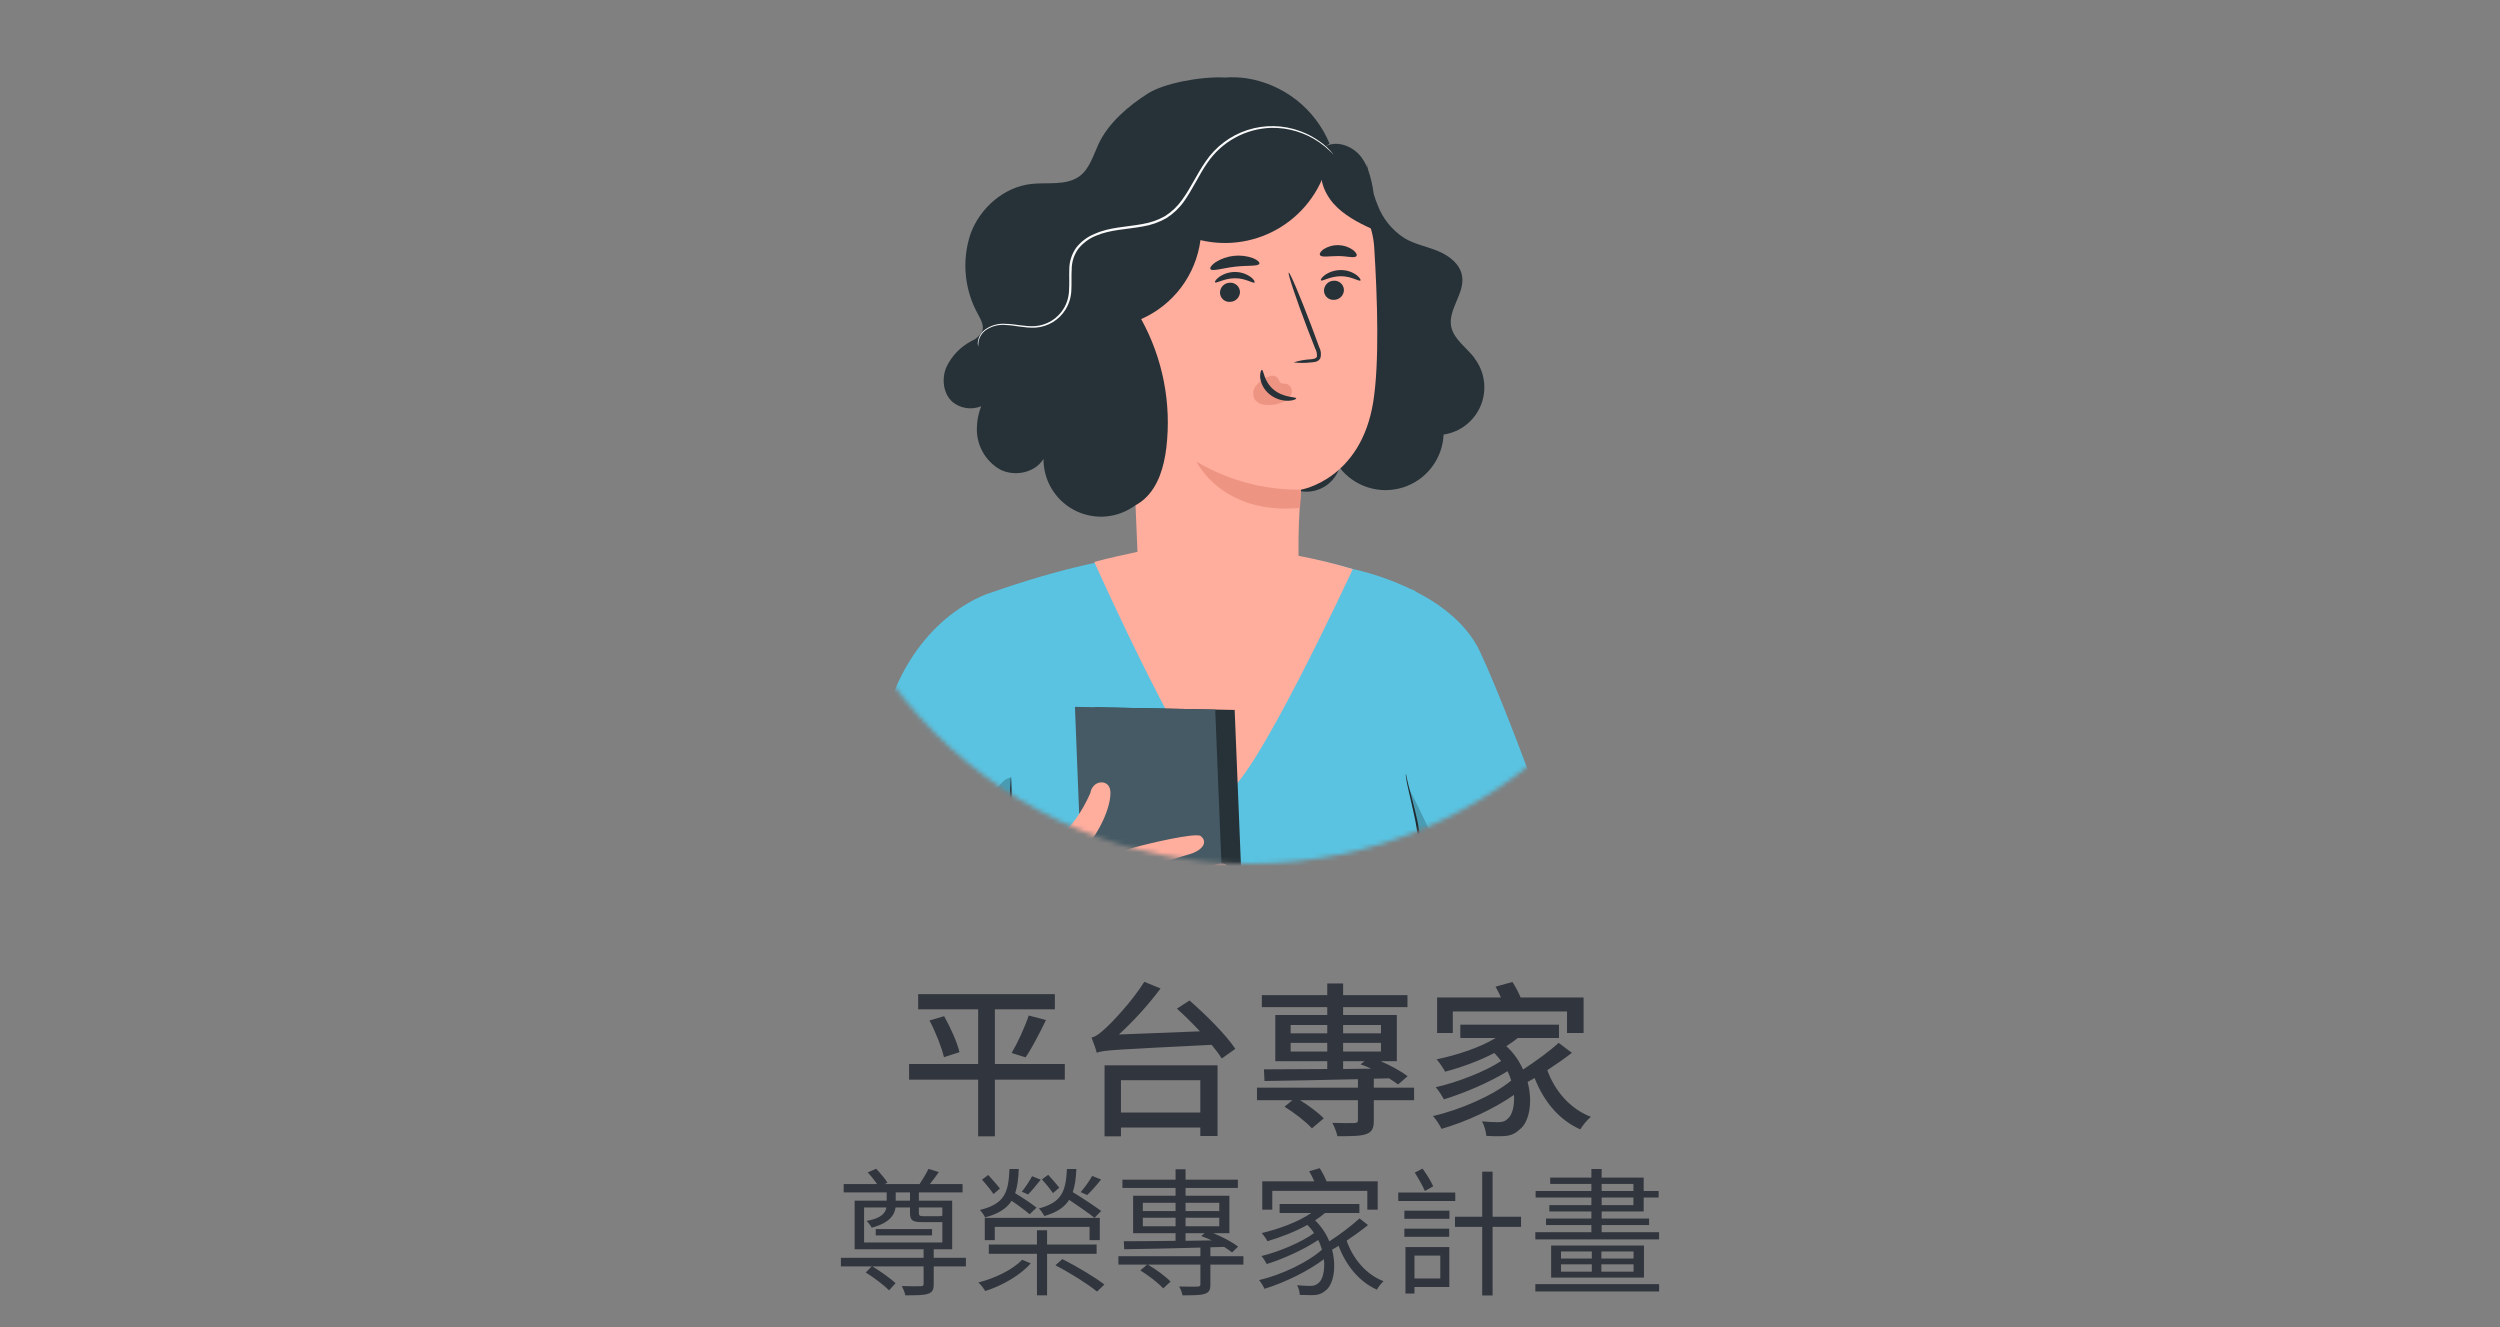 <svg width="550" height="292" viewBox="0 0 550 292" fill="none" xmlns="http://www.w3.org/2000/svg">
<rect x="0" y="0" width="550" height="292" fill="#808080" stroke="none"/>
<g clip-path="url(#clip0_152_79)">
<mask id="mask0_152_79" style="mask-type:luminance" maskUnits="userSpaceOnUse" x="177" y="-6" width="196" height="196">
<path d="M373 92C373 37.876 329.124 -6 275 -6C220.876 -6 177 37.876 177 92C177 146.124 220.876 190 275 190C329.124 190 373 146.124 373 92Z" fill="white"/>
</mask>
<g mask="url(#mask0_152_79)">
<path d="M395.417 159.197C399.755 152.797 403.699 146.138 407.226 139.257C411.471 131.158 410.752 130.747 409.734 130.387C407 129.41 401.728 144.335 401.029 140.429C400.33 136.523 409.56 122.956 406.661 122.092C402.879 120.921 397.647 136.657 397.113 137.952C396.578 139.247 394.697 138.455 395.252 137.314C396.044 135.68 403.917 118.217 400.206 117.035C398.151 116.388 397.411 120.232 397.411 120.232C397.411 120.232 391.244 137.14 389.507 136.523C387.77 135.906 391.048 125.844 392.395 122.534C393.741 119.225 392.734 117.262 390.812 117.837C389.496 118.228 385.128 128.259 383.874 131.559C382.62 134.858 379.331 143.995 377.337 138.085C377.337 137.993 377.265 137.911 377.224 137.818C375.425 131.939 372.085 128.013 370.348 127.54C368.611 127.067 367.347 128.979 368.066 130.623C368.159 130.91 368.313 131.174 368.518 131.394C368.611 131.497 368.703 131.651 368.796 131.764C369.827 133.599 370.667 135.535 371.304 137.541C371.913 139.327 372.215 141.204 372.198 143.091C372.198 145.28 373.226 151.653 373.144 153.225" fill="#FFAD9D"/>
<path d="M372.116 150.892L347.253 200.228C347.253 200.228 333.192 159.556 325.607 143.378C322.718 137.211 316.921 132.936 311.361 130.099V129.986L310.199 129.523C306.209 127.616 302.016 126.165 297.701 125.196C271.471 117.683 246.762 120.304 218.157 130.335C218.157 130.335 203.305 134.323 196.1 153.698C189.625 171.171 182.358 197.894 181.114 202.622C172.203 232.615 184.928 249.317 202.637 247.261C209.935 246.11 216.143 240.066 218.887 237.723L228.251 228.925L228.456 235.739L217.941 277.829L325.596 277.603L306.17 227.763L310.487 204.915L317.877 222.47C320.199 227.99 324.081 232.713 329.047 236.058C334.014 239.404 339.849 241.228 345.837 241.305C351.825 241.383 357.705 239.711 362.756 236.495C367.808 233.278 371.811 228.658 374.274 223.2L399.446 159.824L372.116 150.892Z" fill="#59C3E1"/>
<path d="M306.52 226.159C306.512 225.966 306.529 225.772 306.571 225.583C306.653 225.152 306.736 224.617 306.849 223.959L307.969 217.977C308.915 212.931 310.21 205.962 311.237 198.202C311.498 196.263 311.731 194.375 311.936 192.539C312.19 190.793 312.29 189.029 312.234 187.266C312.044 184.277 311.601 181.31 310.909 178.396C310.354 175.888 309.881 173.873 309.562 172.465C309.418 171.756 309.336 171.201 309.295 170.831C309.27 170.636 309.27 170.44 309.295 170.245C309.36 170.427 309.402 170.617 309.418 170.81C309.49 171.18 309.613 171.725 309.788 172.424C310.127 173.812 310.693 175.806 311.299 178.314C312.052 181.241 312.537 184.23 312.748 187.245C312.81 189.031 312.721 190.819 312.481 192.59C312.286 194.43 312.049 196.331 311.792 198.274C310.765 206.055 309.398 213.023 308.36 218.049C307.825 220.506 307.393 222.52 307.075 224.001C306.921 224.648 306.797 225.183 306.705 225.614C306.661 225.802 306.599 225.984 306.52 226.159Z" fill="#263238"/>
<g opacity="0.2">
<path d="M309.84 173.228C314.886 182.899 319.275 192.52 319.676 203.425C319.984 211.905 316.592 218.976 320.097 226.705C319.923 226.839 316.932 220.179 315.606 217.054C312.882 210.62 310.467 204.874 310.467 204.874C310.467 204.874 312.337 190.351 312.522 187.874C312.707 185.397 309.84 173.228 309.84 173.228Z" fill="black"/>
</g>
<g opacity="0.2">
<path d="M184.928 222.368C184.928 227.219 181.916 211.206 184.732 207.269C186.716 204.504 190.108 203.158 193.397 202.346C196.686 201.534 200.129 200.989 203.048 199.262C206.82 197.032 209.215 193.095 211.857 189.642C214.498 186.188 218.024 171.398 222.382 171.079V192.664C211.945 199.42 201.09 205.506 189.882 210.887C188.286 212.337 187.018 214.112 186.164 216.092C185.31 218.072 184.888 220.212 184.928 222.368Z" fill="black"/>
</g>
<path d="M222.382 170.831C222.526 170.831 222.649 175.631 222.649 181.551C222.649 187.472 222.526 192.282 222.382 192.282C222.111 188.712 222.021 185.13 222.114 181.551C222.022 177.976 222.111 174.398 222.382 170.831Z" fill="#263238"/>
<path d="M189.337 211.081C189.891 210.934 190.431 210.738 190.951 210.495C191.979 210.084 193.459 209.467 195.257 208.614C198.855 206.97 203.758 204.503 208.958 201.42C214.159 198.336 218.692 195.304 221.868 192.981C223.461 191.809 224.735 190.843 225.589 190.155C226.051 189.818 226.484 189.443 226.884 189.034C226.379 189.309 225.897 189.625 225.445 189.98L221.631 192.652C218.394 194.893 213.851 197.884 208.66 200.936C203.47 203.989 198.618 206.476 195.072 208.213L190.858 210.269C190.328 210.494 189.819 210.766 189.337 211.081Z" fill="#263238"/>
<path d="M324.394 78.759C322.626 76.446 319.82 74.648 319.255 71.821C318.545 68.028 322.338 64.472 321.649 60.669C321.197 58.069 318.802 56.239 316.356 55.232C313.91 54.225 311.217 53.742 308.976 52.395C306.286 50.67 304.222 48.126 303.087 45.139C302.751 44.322 302.46 43.489 302.213 42.641C301.984 40.825 301.567 39.037 300.97 37.307C300.877 36.854 300.795 36.402 300.713 35.95L300.826 36.978C300.485 36.122 300.036 35.314 299.489 34.572C297.609 32.065 293.847 30.667 291.267 32.424L292.5 31.602C290.941 27.83 288.435 24.524 285.225 22.003C282.014 19.483 278.208 17.833 274.174 17.212C272.635 16.997 271.078 16.945 269.528 17.058C263.988 16.771 255.981 18.384 252.6 20.532C248.283 23.266 243.863 27.018 241.695 31.654C240.533 34.151 239.742 37.039 237.583 38.704C234.644 40.925 230.522 40.061 226.853 40.472C220.809 41.161 215.547 45.796 213.491 51.522C212.534 54.419 212.19 57.484 212.48 60.522C212.77 63.56 213.688 66.505 215.177 69.169C215.814 70.351 216.564 71.718 216.061 72.962C215.54 73.885 214.726 74.608 213.748 75.018C211.284 76.289 209.316 78.347 208.157 80.866C207.129 83.425 207.519 86.663 209.596 88.472C210.466 89.166 211.506 89.615 212.609 89.772C213.711 89.929 214.835 89.789 215.865 89.366C215.253 90.915 214.929 92.562 214.909 94.228C214.866 96.047 215.311 97.845 216.198 99.434C217.086 101.024 218.384 102.345 219.956 103.262C223.173 104.938 227.675 104.054 229.566 100.96C229.554 103.241 230.16 105.483 231.318 107.448C232.477 109.413 234.145 111.028 236.147 112.121C238.149 113.215 240.41 113.747 242.689 113.66C244.968 113.573 247.182 112.871 249.095 111.629C250.616 110.601 252.178 109.244 253.977 109.573C255.776 109.902 256.793 111.629 258.027 112.883C261.316 116.305 266.928 116.696 271.255 114.753C275.582 112.811 278.768 108.926 281.06 104.773C281.86 105.969 282.979 106.915 284.292 107.503C285.604 108.091 287.056 108.297 288.48 108.098C289.904 107.898 291.243 107.301 292.343 106.375C293.444 105.448 294.26 104.231 294.7 102.861C296.302 104.934 298.502 106.464 301.002 107.246C303.503 108.027 306.183 108.021 308.68 107.23C311.177 106.438 313.37 104.899 314.964 102.82C316.558 100.74 317.474 98.222 317.59 95.605C319.397 95.338 321.104 94.604 322.541 93.475C323.978 92.346 325.096 90.862 325.784 89.169C326.473 87.476 326.707 85.633 326.465 83.822C326.223 82.011 325.513 80.294 324.404 78.841L324.394 78.759ZM221.025 81.935C221.025 81.935 221.025 81.935 221.025 81.873L221.128 81.822L221.025 81.935Z" fill="#263238"/>
<path d="M286.23 107.723C286.23 107.723 299.397 105.544 302.121 88.369C303.477 79.828 303.046 65.829 302.326 54.389C302.173 51.947 301.528 49.561 300.429 47.375C299.33 45.189 297.8 43.248 295.932 41.669C294.063 40.089 291.895 38.904 289.556 38.184C287.218 37.465 284.758 37.225 282.325 37.481L252.518 40.637C251.006 40.796 249.61 41.52 248.608 42.663C247.606 43.806 247.072 45.284 247.111 46.804L250.246 121.403C248.077 121.866 243.154 122.935 240.739 123.634C240.739 123.634 263.783 175.138 269.425 174.542C275.068 173.946 297.619 125.206 297.619 125.206C293.691 124.023 289.705 123.045 285.675 122.277C285.611 117.419 285.797 112.562 286.23 107.723Z" fill="#FFAD9D"/>
<path d="M295.666 63.742C295.672 64.315 295.454 64.868 295.058 65.282C294.663 65.697 294.121 65.941 293.549 65.963C293.267 65.992 292.982 65.964 292.712 65.878C292.442 65.793 292.193 65.653 291.98 65.467C291.766 65.28 291.594 65.052 291.473 64.796C291.352 64.54 291.285 64.262 291.277 63.979C291.271 63.406 291.489 62.853 291.885 62.439C292.28 62.024 292.822 61.78 293.394 61.759C293.674 61.736 293.956 61.77 294.223 61.858C294.49 61.947 294.736 62.087 294.948 62.272C295.16 62.457 295.332 62.682 295.455 62.935C295.579 63.187 295.65 63.462 295.666 63.742Z" fill="#263238"/>
<path d="M299.294 61.706C299.017 61.994 297.352 60.761 294.977 60.771C292.603 60.781 290.866 61.963 290.619 61.675C290.486 61.542 290.763 61.028 291.524 60.473C292.558 59.773 293.78 59.404 295.029 59.414C296.261 59.413 297.463 59.801 298.462 60.524C299.14 61.059 299.428 61.583 299.294 61.706Z" fill="#263238"/>
<path d="M272.797 64.184C272.802 64.758 272.583 65.312 272.185 65.727C271.788 66.142 271.243 66.385 270.669 66.404C270.388 66.434 270.103 66.405 269.833 66.32C269.563 66.234 269.313 66.094 269.1 65.908C268.887 65.722 268.714 65.493 268.594 65.237C268.473 64.981 268.406 64.703 268.398 64.42C268.392 63.846 268.611 63.291 269.009 62.877C269.407 62.462 269.951 62.219 270.525 62.2C270.805 62.178 271.087 62.212 271.354 62.3C271.621 62.388 271.867 62.529 272.079 62.713C272.291 62.898 272.463 63.123 272.586 63.376C272.71 63.629 272.781 63.903 272.797 64.184Z" fill="#263238"/>
<path d="M275.993 62.149C275.726 62.436 274.051 61.203 271.687 61.213C269.323 61.224 267.575 62.406 267.318 62.118C267.195 61.984 267.473 61.47 268.233 60.915C269.26 60.207 270.48 59.83 271.728 59.836C272.96 59.836 274.162 60.224 275.161 60.946C275.88 61.47 276.127 62.025 275.993 62.149Z" fill="#263238"/>
<path d="M284.596 79.724C285.847 79.332 287.142 79.101 288.451 79.035C289.047 78.973 289.622 78.85 289.725 78.439C289.778 77.812 289.638 77.185 289.324 76.64C288.749 75.181 288.163 73.639 287.536 72.035C285.048 65.478 283.25 60.082 283.517 59.979C283.784 59.876 286.004 65.118 288.492 71.686L290.208 76.322C290.591 77.051 290.7 77.893 290.516 78.696C290.427 78.913 290.287 79.107 290.108 79.26C289.929 79.414 289.717 79.523 289.489 79.58C289.153 79.667 288.808 79.715 288.461 79.724C287.178 79.883 285.879 79.883 284.596 79.724Z" fill="#263238"/>
<path d="M286.23 107.724C278.143 107.837 270.183 105.702 263.238 101.557C263.238 101.557 268.819 113.346 286.004 111.742L286.23 107.724Z" fill="#ED9482"/>
<path d="M277.926 83.435C278.447 83.068 279.038 82.813 279.663 82.684C279.977 82.627 280.302 82.669 280.592 82.805C280.881 82.942 281.121 83.165 281.276 83.445C281.342 83.65 281.424 83.85 281.523 84.041C281.872 84.514 282.602 84.339 283.157 84.504C283.367 84.592 283.557 84.721 283.716 84.883C283.876 85.046 284.002 85.238 284.087 85.449C284.172 85.66 284.214 85.886 284.212 86.114C284.209 86.341 284.162 86.566 284.072 86.775C283.865 87.192 283.577 87.564 283.224 87.868C282.871 88.171 282.46 88.401 282.016 88.543C280.853 89.022 279.586 89.196 278.337 89.047C277.9 89.03 277.471 88.921 277.079 88.726C276.688 88.531 276.342 88.255 276.065 87.916C275.806 87.462 275.684 86.942 275.715 86.42C275.746 85.898 275.929 85.396 276.24 84.976C276.879 84.14 277.679 83.441 278.594 82.921" fill="#ED9482"/>
<path d="M277.627 81.369C278.008 81.369 278.018 83.918 280.218 85.737C282.417 87.556 285.151 87.279 285.172 87.638C285.172 87.803 284.565 88.142 283.404 88.173C281.908 88.188 280.453 87.678 279.293 86.734C278.158 85.823 277.421 84.508 277.237 83.065C277.165 82.026 277.453 81.348 277.627 81.369Z" fill="#263238"/>
<path d="M277.062 58.007C276.826 58.644 274.462 58.346 271.687 58.675C268.912 59.004 266.65 59.775 266.291 59.189C266.126 58.922 266.517 58.315 267.421 57.688C268.633 56.924 270.004 56.445 271.428 56.288C272.853 56.131 274.294 56.301 275.644 56.784C276.651 57.195 277.165 57.699 277.062 58.007Z" fill="#263238"/>
<path d="M298.42 56.332C297.999 56.877 296.365 56.332 294.402 56.332C292.439 56.332 290.784 56.692 290.403 56.127C290.229 55.859 290.496 55.315 291.215 54.811C292.191 54.2 293.327 53.893 294.478 53.928C295.628 53.962 296.743 54.338 297.68 55.006C298.379 55.541 298.605 56.096 298.42 56.332Z" fill="#263238"/>
<path d="M292.284 34.974C291.643 38.016 290.399 40.899 288.625 43.453C286.852 46.008 284.585 48.181 281.958 49.844C279.332 51.508 276.398 52.63 273.331 53.142C270.265 53.654 267.126 53.547 264.101 52.827C263.604 56.599 262.142 60.18 259.858 63.223C257.573 66.265 254.542 68.668 251.058 70.197C255.811 78.813 257.748 88.7 256.598 98.473C256.094 102.584 254.892 106.973 251.767 109.779C246.998 114.055 238.961 113.017 234.376 108.556C229.977 104.27 228.425 97.568 229.669 91.556C230.913 85.543 234.685 80.249 239.423 76.385C237.427 76.043 235.566 75.151 234.049 73.81C232.532 72.468 231.419 70.73 230.836 68.79C230.253 66.851 230.223 64.787 230.748 62.831C231.274 60.876 232.334 59.105 233.811 57.719C235.158 56.445 236.895 55.499 237.922 53.947C238.95 52.395 239.115 50.669 239.701 49.014C241.232 44.687 245.097 41.696 248.776 38.941C251.86 36.618 255.313 34.192 259.198 34.203C261.254 34.203 263.31 34.922 265.365 34.645C268.192 34.264 270.402 32.116 272.735 30.533C275.981 28.118 280.018 27.016 284.041 27.45C288.019 28.077 291.729 31.047 292.48 34.994" fill="#263238"/>
<path d="M290.753 36.669C290.146 39.989 291.781 43.391 294.268 45.714C296.755 48.036 299.829 49.475 302.902 50.853C301.831 47.587 300.334 44.477 298.451 41.602C297.501 40.158 296.275 38.917 294.842 37.95C293.41 36.983 291.8 36.31 290.105 35.97" fill="#263238"/>
<path d="M215.228 76.261C215.111 75.914 215.079 75.543 215.136 75.181C215.288 74.132 215.841 73.182 216.677 72.53C218.03 71.544 219.698 71.091 221.364 71.255C223.286 71.255 225.414 71.892 227.768 71.748C229.041 71.641 230.271 71.234 231.357 70.561C232.443 69.888 233.355 68.967 234.017 67.874C234.751 66.651 235.155 65.259 235.188 63.834C235.291 62.364 235.188 60.823 235.24 59.219C235.256 57.538 235.779 55.901 236.741 54.522C237.811 53.145 239.23 52.08 240.852 51.439C244.09 49.969 247.779 49.948 251.315 49.29C253.07 49.005 254.76 48.413 256.31 47.543C257.763 46.618 259.023 45.421 260.021 44.018C262.025 41.263 263.372 38.19 265.211 35.569C267.423 32.277 270.676 29.824 274.448 28.604C278.221 27.383 282.294 27.465 286.015 28.837C287.557 29.394 289.014 30.165 290.342 31.129C291.493 31.92 292.515 32.884 293.374 33.986C293.299 33.932 293.23 33.87 293.168 33.801L292.603 33.236C291.863 32.531 291.069 31.885 290.229 31.303C287.112 29.154 283.396 28.043 279.611 28.127C276.833 28.222 274.115 28.971 271.681 30.314C269.247 31.657 267.164 33.556 265.602 35.857C263.803 38.426 262.467 41.499 260.463 44.336C259.426 45.797 258.113 47.04 256.598 47.995C255.007 48.902 253.267 49.518 251.459 49.815C247.841 50.483 244.264 50.503 241.099 51.87C239.562 52.482 238.215 53.489 237.193 54.789C236.282 56.084 235.787 57.626 235.774 59.209C235.682 60.761 235.774 62.292 235.702 63.824C235.651 65.324 235.216 66.785 234.438 68.069C233.736 69.213 232.771 70.174 231.624 70.871C230.476 71.568 229.179 71.982 227.84 72.077C225.383 72.201 223.266 71.563 221.385 71.512C219.782 71.324 218.166 71.73 216.842 72.653C216.028 73.266 215.471 74.16 215.279 75.161C215.216 75.524 215.199 75.893 215.228 76.261Z" fill="#FAFAFA"/>
<path d="M240.759 155.599L241.849 182.98L244.603 209.19L273.722 207.946L271.625 156.195L240.759 155.599Z" fill="#263238"/>
<path d="M236.484 155.507L237.573 182.981L240.328 209.19L269.446 207.947L267.349 156.113L236.484 155.507Z" fill="#455A64"/>
<path d="M233.75 212.397C241.477 212.045 249.176 211.221 256.804 209.93C265.828 208.481 265.736 207.669 265.417 206.631C264.554 203.856 249.444 208.563 252.158 205.665C254.871 202.766 271.245 202.067 270.217 199.21C268.891 195.479 253.155 200.7 251.798 201.039C250.441 201.379 249.948 199.415 251.192 199.169C252.98 198.819 271.676 194.687 270.402 191.008C269.703 188.952 266.178 190.679 266.178 190.679C266.178 190.679 248.931 195.818 248.386 194.102C247.841 192.385 257.873 188.962 261.326 188.037C264.78 187.112 265.756 185.149 264.142 183.926C263.043 183.114 252.394 185.612 249.003 186.588C245.611 187.565 236.319 190.381 239.855 185.242C239.917 185.16 239.958 185.077 240.009 184.995C243.637 180.041 244.778 175.015 244.12 173.329C243.463 171.644 241.17 171.798 240.297 173.329C240.125 173.576 240.006 173.856 239.947 174.151C239.947 174.285 239.855 174.46 239.814 174.604C238.974 176.523 237.941 178.352 236.73 180.061C235.667 181.623 234.342 182.989 232.814 184.101C231.057 185.386 226.647 190.093 225.26 190.926" fill="#FFAD9D"/>
<path d="M227.079 189.415L242.476 212.397L217.099 238.278L217.962 196.301L227.079 189.415Z" fill="#59C3E1"/>
</g>
<path d="M234.258 234.082V237.53H218.875V250H215.192V237.53H200V234.082H215.192V222.052H201.995V218.714H232.072V222.052H218.875V234.082H234.258ZM204.488 224.509L207.711 223.556C209.13 226.086 210.588 229.351 211.087 231.478L207.673 232.578C207.174 230.488 205.87 227.077 204.488 224.509ZM225.627 232.615L222.558 231.661C223.862 229.461 225.473 225.976 226.317 223.409L230.115 224.399C228.734 227.26 227.046 230.561 225.627 232.615ZM264.066 237.64H246.611V244.755H264.066V237.64ZM243.005 250V234.375H267.864V249.927H264.066V248.056H246.611V250H243.005ZM258.926 221.905L261.688 220.108C265.294 223.225 269.783 227.737 271.777 230.744L268.785 232.872C268.21 231.955 267.442 230.928 266.56 229.864C245.46 230.928 243.005 231.001 241.279 231.588C241.125 230.891 240.511 229.204 240.128 228.25C241.049 228.104 242.008 227.333 243.274 226.16C244.616 224.949 248.951 220.438 251.752 216L255.32 217.467C252.558 221.172 249.297 224.729 246.151 227.59L263.99 226.893C262.34 225.133 260.575 223.372 258.926 221.905ZM295.486 233.458V235.182L301.662 235.109C300.895 234.742 300.09 234.412 299.322 234.155L300.205 233.458H295.486ZM283.939 231.331H291.995V229.424H283.939V231.331ZM283.939 225.499V227.333H291.995V225.499H283.939ZM303.811 225.499H295.486V227.333H303.811V225.499ZM303.811 231.331V229.424H295.486V231.331H303.811ZM311.1 239.29V242.041H302.238V246.552C302.238 248.166 301.893 249.046 300.512 249.523C299.207 249.963 297.174 249.963 294.22 249.963C294.067 249.12 293.568 247.836 293.107 247.029C295.217 247.102 297.404 247.102 297.98 247.066C298.593 247.029 298.747 246.882 298.747 246.442V242.041H286.01C287.967 243.251 290.115 244.865 291.228 246.039L288.619 248.239C287.391 246.846 284.783 244.828 282.596 243.471L284.322 242.041H276.535V239.29H298.747V237.42C291.074 237.603 283.632 237.75 278.184 237.823L278.069 235.256C281.752 235.256 286.662 235.219 291.995 235.182V233.458H280.563V223.299H291.995V221.575H277.609V218.934H291.995V216.367H295.486V218.934H309.642V221.575H295.486V223.299H307.302V233.458H303.734C306.036 234.449 308.299 235.732 309.68 236.759L307.57 238.593C307.033 238.153 306.343 237.713 305.575 237.236L302.238 237.31V239.29H311.1ZM319.616 222.529V227.26H316.164V219.448H330.205C329.859 218.604 329.437 217.797 329.015 217.064L332.737 216.037C333.427 217.064 334.079 218.384 334.54 219.448H348.389V227.26H344.744V222.529H319.616ZM342.903 229.424L345.818 231.625C344.169 232.908 342.289 234.192 340.409 235.439C342.059 240.024 345.435 243.948 350 245.709C349.233 246.296 348.159 247.616 347.66 248.46C342.941 246.369 339.604 242.261 337.609 237.163C337.11 237.456 336.573 237.75 336.074 238.043C337.302 242.591 336.381 246.956 334.309 248.496C333.082 249.633 331.969 249.963 330.166 249.963C329.284 250 328.133 249.963 326.982 249.89C326.905 248.973 326.598 247.653 326.023 246.699C327.366 246.809 328.593 246.882 329.437 246.882C330.396 246.882 331.087 246.772 331.739 246.076C332.66 245.342 333.235 243.361 333.082 240.867C328.708 243.948 322.417 246.846 317.123 248.349C316.739 247.506 315.934 246.259 315.243 245.525C321.304 244.168 328.67 240.904 332.468 237.713C332.238 237.016 332.008 236.356 331.662 235.659C327.864 238.043 322.11 240.501 317.66 241.858C317.238 241.087 316.509 239.914 315.857 239.18C320.575 238.153 326.905 235.659 330.243 233.422C329.821 232.835 329.322 232.248 328.747 231.661C325.371 233.422 321.535 234.816 317.928 235.769C317.583 235.109 316.662 233.715 316.049 233.055C320.614 232.101 325.524 230.488 329.054 228.36H321.266V225.426H342.98V228.36H333.887C333.12 229.021 332.276 229.571 331.394 230.157C333.044 231.661 334.233 233.422 335.077 235.292C337.839 233.495 340.908 231.258 342.903 229.424Z" fill="#31353D"/>
<path d="M192.662 271.791V270.391H205.054V271.791H192.662ZM190.098 265.643V273.343H207.313V268.87C207.16 268.87 207.008 268.87 206.855 268.87H202.979C200.75 268.87 200.201 268.504 200.201 266.861V265.643H197.026C196.782 267.378 195.592 269.083 191.776 270.087C191.563 269.661 191.013 268.961 190.677 268.596C193.913 268.017 194.798 266.861 195.012 265.643H190.098ZM197.057 262.326V264.152H200.201V262.326H197.057ZM207.313 265.643H202.154V266.861C202.154 267.439 202.338 267.561 203.223 267.561H206.58C207.099 267.561 207.252 267.53 207.313 267.409V265.643ZM212.502 276.722V278.609H205.421V282.443C205.421 283.722 205.146 284.3 204.169 284.635C203.162 284.97 201.575 284.97 199.163 284.97C199.072 284.361 198.705 283.539 198.4 282.93C200.384 282.991 202.032 282.991 202.582 282.961C203.07 282.93 203.192 282.839 203.192 282.413V278.609H191.929C193.669 279.674 195.928 281.257 197.026 282.291L195.592 283.874C194.493 282.748 192.234 281.043 190.464 279.948L191.776 278.609H185V276.722H203.192V274.835H188.022V264.152H195.073V262.326H185.61V260.5H192.967C192.417 259.709 191.624 258.674 190.891 257.943L192.753 257.122C193.638 258.065 194.737 259.343 195.256 260.196L194.615 260.5H202.307C202.979 259.496 203.803 258.126 204.261 257.152L206.55 257.852C205.909 258.765 205.207 259.709 204.566 260.5H211.77V262.326H202.154V264.152H209.48V274.835H205.421V276.722H212.502ZM240.279 258.704L242.232 259.496C241.256 260.744 240.096 262.052 239.18 262.904L237.745 262.265C238.6 261.291 239.73 259.739 240.279 258.704ZM216.653 272.826V267.926H241.958V272.826H239.699V269.904H218.851V272.826H216.653ZM242.263 266.404L240.798 267.926C239.546 266.922 237.227 265.309 235.212 263.97C234.174 265.613 232.495 266.739 229.748 267.53C229.534 267.074 228.985 266.252 228.558 265.857C233.594 264.517 234.479 262.143 234.724 257.183H236.799C236.708 259.191 236.494 260.865 236.006 262.265C238.112 263.543 240.798 265.339 242.263 266.404ZM233.045 261.291L231.671 262.478C231.122 261.687 230.084 260.409 229.229 259.465L230.603 258.461C231.427 259.374 232.495 260.561 233.045 261.291ZM227.062 258.765L228.955 259.526C228.008 260.713 227.001 261.961 226.177 262.783L224.803 262.174C225.566 261.23 226.543 259.739 227.062 258.765ZM219.98 261.474L218.576 262.691C217.996 261.839 216.928 260.5 216.043 259.526L217.416 258.491C218.271 259.465 219.431 260.744 219.98 261.474ZM228.039 265.674L226.513 267.135C225.627 266.343 224.01 265.157 222.544 264.183C221.476 265.857 219.675 267.044 216.714 267.835C216.531 267.348 215.951 266.587 215.585 266.191C220.957 264.852 221.873 262.478 222.087 257.183H224.132C224.04 259.313 223.827 261.048 223.338 262.509C224.925 263.452 226.97 264.822 228.039 265.674ZM224.864 277.148L226.757 277.939C224.498 280.557 220.377 282.9 216.745 284.026C216.409 283.448 215.738 282.565 215.249 282.139C218.79 281.257 222.819 279.339 224.864 277.148ZM241.256 275.839H230.359V284.97H228.13V275.839H217.539V273.8H228.13V270.665H230.359V273.8H241.256V275.839ZM232.19 278.365L233.716 276.996C236.86 278.578 240.889 280.983 242.965 282.596L241.347 284.148C239.363 282.504 235.395 280.009 232.19 278.365ZM260.822 271.304V272.978L266.591 272.887C265.797 272.522 265.003 272.187 264.271 271.944L265.003 271.304H260.822ZM251.42 269.783H258.624V267.896H251.42V269.783ZM251.42 264.609V266.435H258.624V264.609H251.42ZM268.239 264.609H260.822V266.435H268.239V264.609ZM268.239 269.783V267.896H260.822V269.783H268.239ZM273.55 276.357V278.213H266.285V282.565C266.285 283.722 266.041 284.33 265.064 284.635C264.118 284.97 262.592 284.97 260.15 284.97C260.058 284.391 259.723 283.57 259.418 283.022C261.279 283.083 262.989 283.083 263.477 283.052C263.935 283.022 264.088 282.9 264.088 282.504V278.213H252.519C254.32 279.248 256.457 280.83 257.525 281.957L255.907 283.448C254.839 282.261 252.702 280.617 250.871 279.491L252.366 278.213H246.048V276.357H264.088V274.47C257.83 274.652 251.725 274.774 247.33 274.835L247.238 273.07C250.26 273.07 254.259 273.039 258.624 272.978V271.304H249.284V263.057H258.624V261.352H246.933V259.526H258.624V257.244H260.822V259.526H272.329V261.352H260.822V263.057H270.467V271.304H266.926C269.002 272.126 271.169 273.313 272.39 274.257L271.047 275.535C270.589 275.17 269.979 274.743 269.307 274.317L266.285 274.409V276.357H273.55ZM279.899 261.991V266.13H277.701V259.891H289.148C288.812 259.13 288.415 258.339 288.018 257.67L290.338 257C290.888 257.852 291.498 259.009 291.834 259.891H303.097V266.13H300.808V261.991H279.899ZM299.099 268.048L300.961 269.509C299.587 270.635 297.908 271.852 296.26 272.948C297.664 276.965 300.564 280.404 304.379 281.865C303.891 282.291 303.219 283.143 302.914 283.722C299.038 281.987 296.138 278.457 294.49 274.074C294.032 274.378 293.513 274.683 293.055 274.926C294.093 278.852 293.33 282.596 291.681 283.874C290.705 284.696 289.911 284.939 288.568 284.939C287.866 284.939 286.92 284.909 285.943 284.878C285.943 284.239 285.699 283.357 285.363 282.748C286.462 282.839 287.469 282.9 288.11 282.9C288.904 282.9 289.484 282.809 290.064 282.261C290.979 281.591 291.529 279.491 291.254 277.026C287.774 279.674 282.555 282.2 278.19 283.539C277.946 282.961 277.427 282.139 276.999 281.622C281.883 280.496 287.805 277.665 290.827 274.926C290.613 274.226 290.369 273.496 290.003 272.796C287.011 274.835 282.31 276.965 278.678 278.091C278.434 277.604 277.946 276.783 277.518 276.326C281.334 275.413 286.431 273.252 289.087 271.274C288.69 270.635 288.202 270.057 287.622 269.478C284.905 271 281.761 272.187 278.831 273.07C278.617 272.613 277.976 271.7 277.579 271.274C281.425 270.361 285.577 268.839 288.476 266.861H281.517V264.883H299.068V266.861H291.498C290.827 267.439 290.125 267.957 289.331 268.474C290.735 269.874 291.803 271.487 292.444 273.1C294.764 271.609 297.389 269.63 299.099 268.048ZM315.307 260.987L313.476 262.022C313.018 260.926 312.041 259.222 311.247 257.974L312.957 257.091C313.872 258.339 314.849 259.922 315.307 260.987ZM320.16 262.357V264.213H307.615V262.357H320.16ZM318.817 270.3V272.096H308.958V270.3H318.817ZM316.864 276.235H311.186V281.257H316.864V276.235ZM318.848 274.348V283.144H311.186V284.574H309.202V274.348H318.848ZM308.958 268.139V266.344H318.878V268.139H308.958ZM334.629 267.683V269.904H328.371V285H326.082V269.904H320.099V267.683H326.082V257.761H328.371V267.683H334.629ZM337.773 284.117V282.504H365V284.117H337.773ZM359.384 276.874V275.322H352.302V276.874H359.384ZM359.384 279.765V278.152H352.302V279.765H359.384ZM343.42 278.152V279.765H350.196V278.152H343.42ZM343.42 275.322V276.874H350.196V275.322H343.42ZM341.252 274.013H361.673V281.074H341.252V274.013ZM352.363 263.452V265.126H359.353V263.452H352.363ZM352.363 260.47V262.022H359.353V260.47H352.363ZM352.363 271.091H365V272.674H337.773V271.091H350.104V269.509H340.123V268.078H350.104V266.526H340.856V265.126H350.104V263.452H337.834V262.022H350.104V260.47H341.039V259.07H350.104V257.183H352.363V259.07H361.612V262.022H364.908V263.452H361.612V266.526H352.363V268.078H362.802V269.509H352.363V271.091Z" fill="#31353D"/>
</g>
<defs>
<clipPath id="clip0_152_79">
<rect width="550" height="292" fill="white"/>
</clipPath>
</defs>
</svg>
